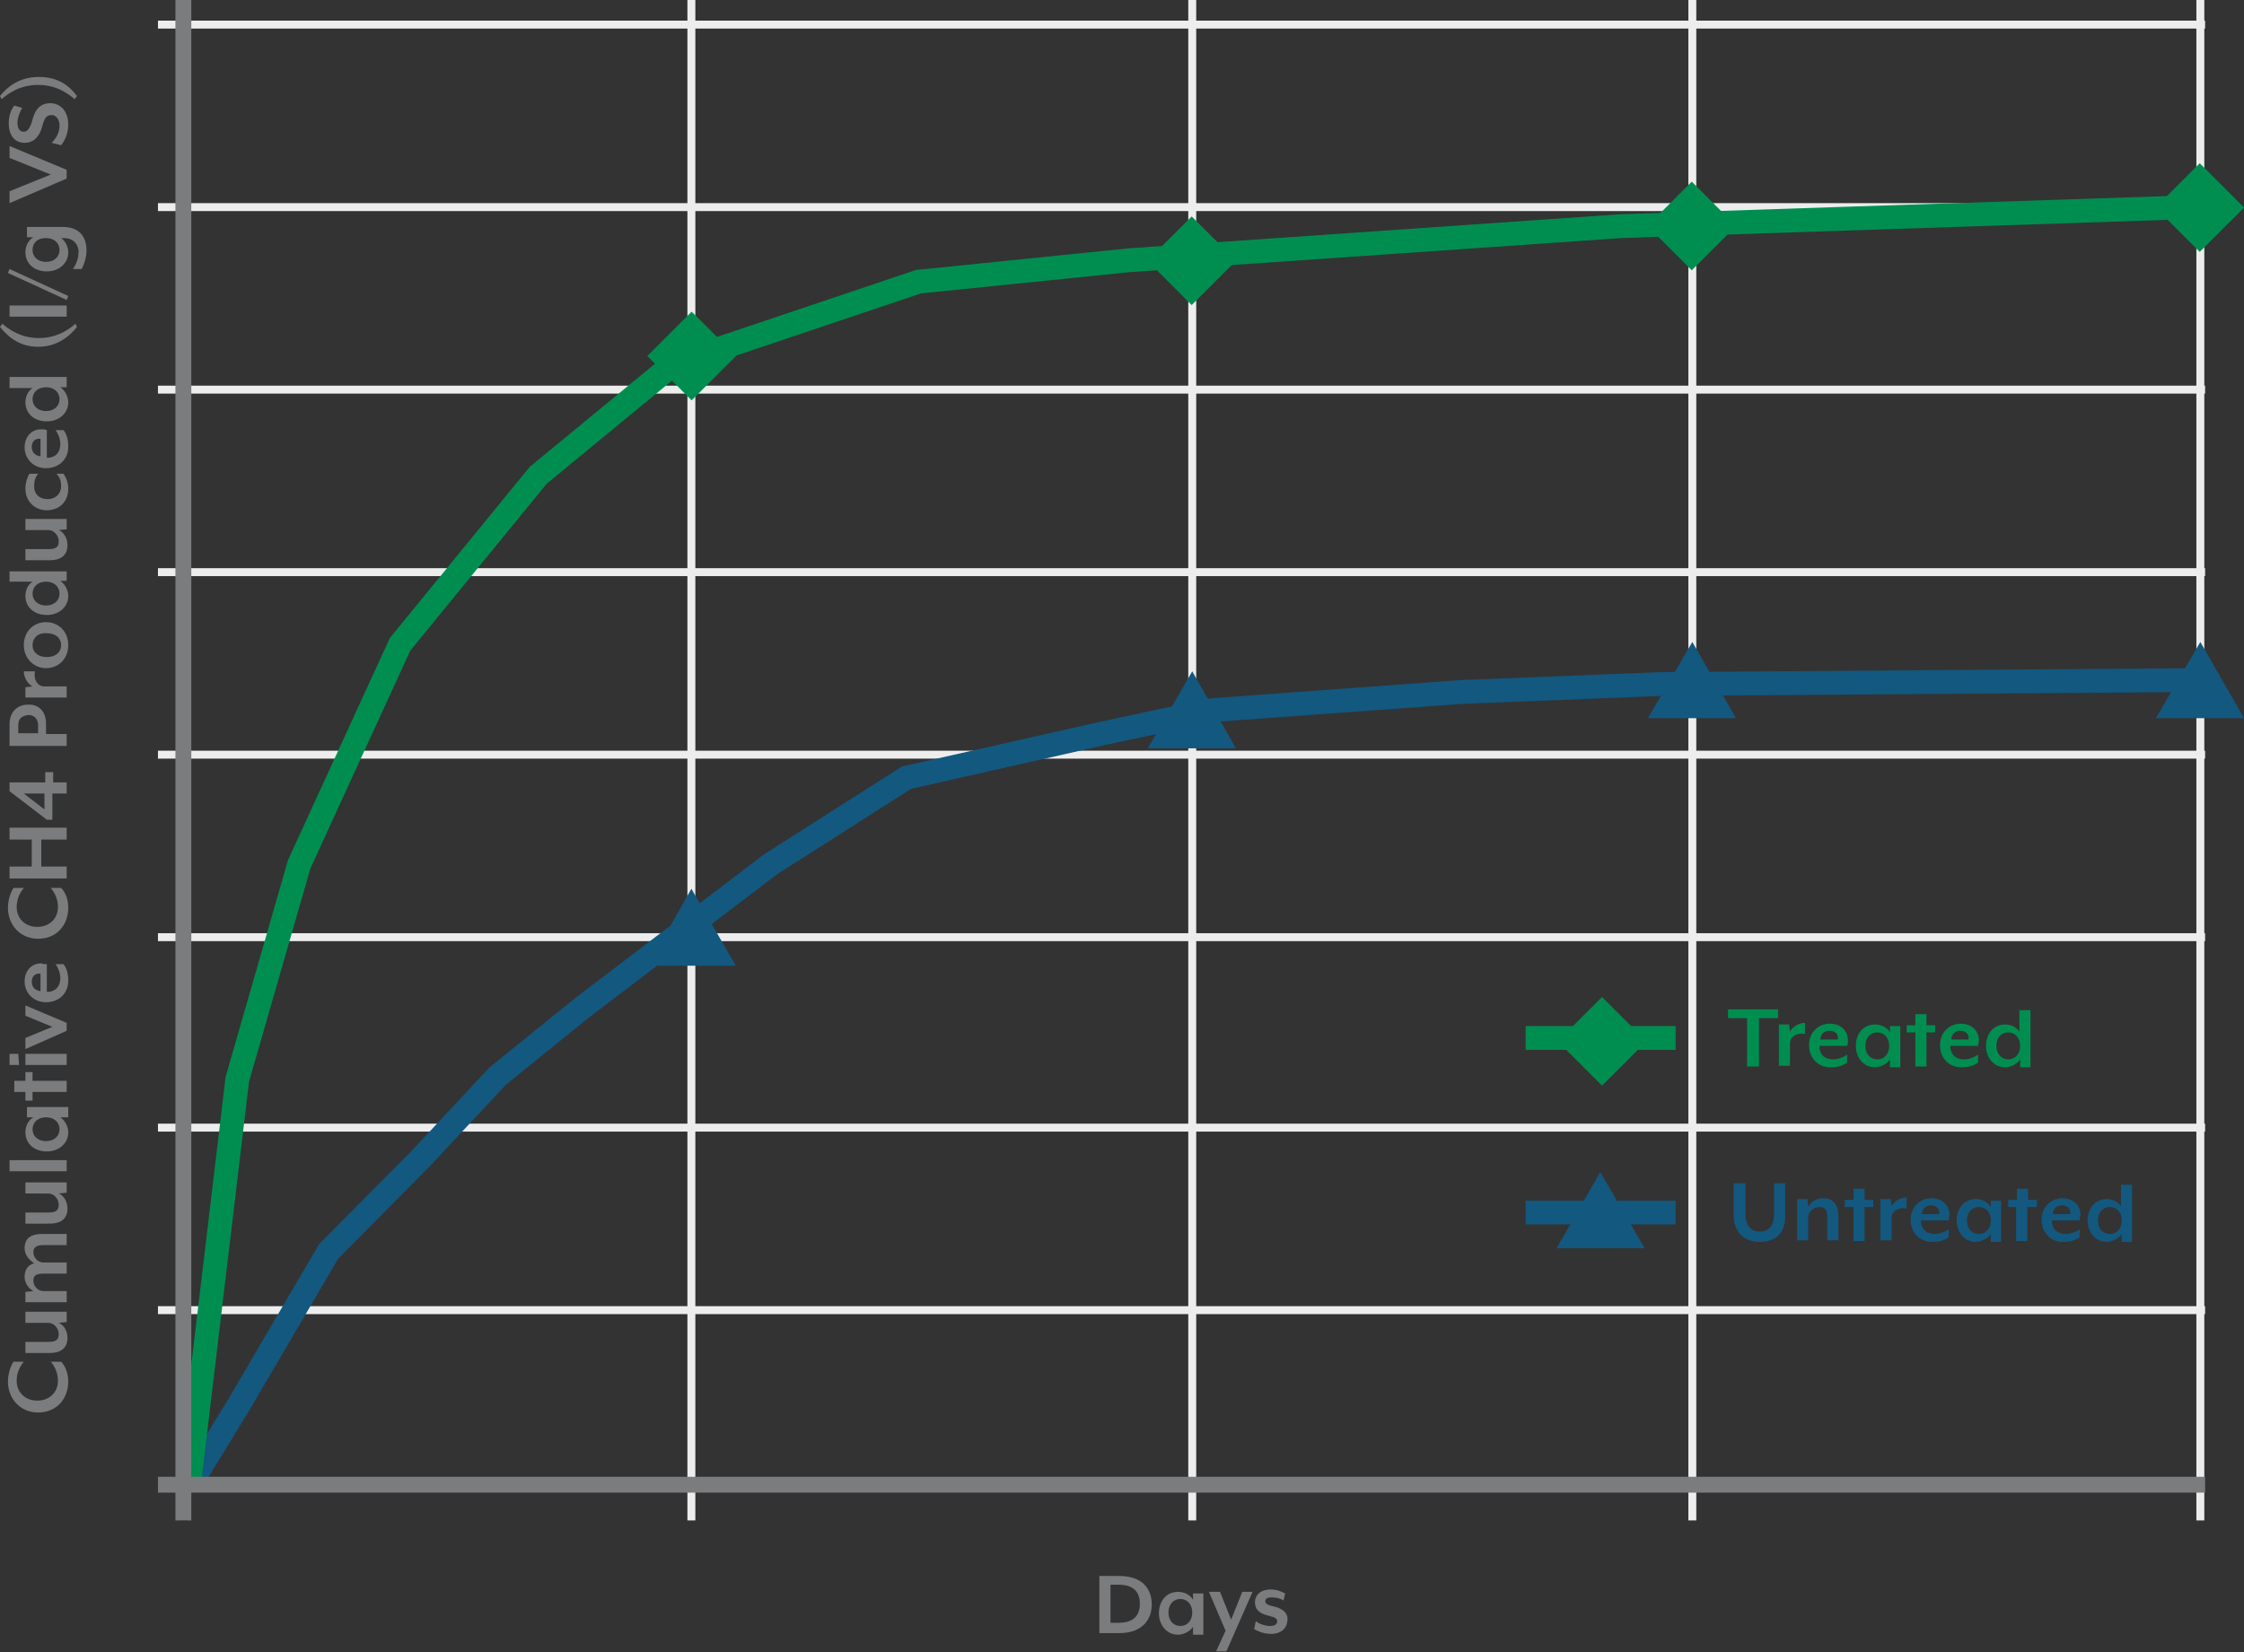 <?xml version="1.0" encoding="utf-8"?>
<!-- Generator: Adobe Illustrator 24.1.0, SVG Export Plug-In . SVG Version: 6.00 Build 0)  -->
<svg version="1.1" id="Layer_1" xmlns="http://www.w3.org/2000/svg" xmlns:xlink="http://www.w3.org/1999/xlink" x="0px" y="0px"
	 viewBox="0 0 282.7 208.2" style="enable-background:new 0 0 282.7 208.2;" xml:space="preserve">
<rect x="0" y="0" width="282.7" height="208.2" fill="#333333" stroke="none"/>
<style type="text/css">
	.st0{fill:none;stroke:#1D1D1B;stroke-miterlimit:10;}
	.st1{fill:none;stroke:#EDEDED;stroke-miterlimit:10;}
	.st2{fill:none;}
	.st3{enable-background:new    ;}
	.st4{fill:#7B7C7E;}
	.st5{fill:none;stroke:#13587F;stroke-width:3;stroke-miterlimit:10;}
	.st6{fill:none;stroke:#008E50;stroke-width:3;stroke-miterlimit:10;}
	.st7{fill:#008E50;}
	.st8{fill:#13587F;}
	.st9{fill:none;stroke:#7B7C7E;stroke-width:2;stroke-miterlimit:10;}
</style>
<g id="chart">
	<line class="st0" x1="23.1" y1="0" x2="23.1" y2="191.6"/>
	<line class="st1" x1="87.1" y1="0" x2="87.1" y2="191.6"/>
	<line class="st1" x1="150.2" y1="0" x2="150.2" y2="191.6"/>
	<line class="st1" x1="213.2" y1="0" x2="213.2" y2="191.6"/>
	<line class="st1" x1="277.2" y1="0" x2="277.2" y2="191.6"/>
	<line class="st1" x1="277.8" y1="165.1" x2="19.9" y2="165.1"/>
	<line class="st1" x1="277.8" y1="142.1" x2="19.9" y2="142.1"/>
	<line class="st1" x1="277.8" y1="118.1" x2="19.9" y2="118.1"/>
	<line class="st1" x1="277.8" y1="95.1" x2="19.9" y2="95.1"/>
	<line class="st1" x1="277.8" y1="72.1" x2="19.9" y2="72.1"/>
	<line class="st1" x1="277.8" y1="49.1" x2="19.9" y2="49.1"/>
	<line class="st1" x1="277.8" y1="26.1" x2="19.9" y2="26.1"/>
	<line class="st1" x1="277.8" y1="3.1" x2="19.9" y2="3.1"/>
	<rect x="23.1" y="198.6" class="st2" width="254" height="9.6"/>
	<g class="st3">
		<path class="st4" d="M141,205.8h-2.5v-7.2h2.5c2.9,0,4.1,1.6,4.1,3.6C145.1,204.1,143.9,205.8,141,205.8z M140.9,199.7h-1v4.8h1
			c2,0,2.7-1,2.7-2.4C143.6,200.7,142.9,199.7,140.9,199.7z"/>
		<path class="st4" d="M150.3,205.8l0-0.8c-0.4,0.6-1.2,1-1.9,1c-1.4,0-2.4-1.2-2.4-2.7c0-1.6,1-2.7,2.4-2.7c0.7,0,1.5,0.3,1.9,1
			l0-0.8h1.3v5.2H150.3z M148.7,201.5c-0.8,0-1.5,0.6-1.5,1.7s0.7,1.7,1.5,1.7s1.5-0.6,1.5-1.7S149.5,201.5,148.7,201.5z"/>
		<path class="st4" d="M154.5,208.1h-1.3l1.2-2.6l-2.1-4.9h1.4l1.4,3.5l1.4-3.5h1.3L154.5,208.1z"/>
		<path class="st4" d="M160.1,205.9c-1.1,0-1.9-0.5-2.1-0.6l0.2-1c0.4,0.3,1.1,0.6,1.8,0.6c0.6,0,0.9-0.2,0.9-0.6
			c0-0.4-0.4-0.5-1.1-0.7c-1.3-0.3-1.7-0.9-1.7-1.7c0-0.8,0.6-1.6,2-1.6c0.9,0,1.6,0.4,1.8,0.5l-0.2,0.9c-0.4-0.3-1-0.4-1.5-0.4
			c-0.6,0-0.8,0.2-0.8,0.5c0,0.3,0.4,0.5,0.9,0.6c1.4,0.3,1.9,0.9,1.9,1.6C162.2,205.2,161.4,205.9,160.1,205.9z"/>
	</g>
	<g>
		<path class="st4" d="M8.6,174.1c0,2.1-1.4,3.9-3.8,3.9c-2.3,0-3.8-1.8-3.8-3.9c0-0.9,0.3-1.9,0.7-2.5H3c-0.5,0.6-0.9,1.4-0.9,2.4
			c0,1.4,1,2.5,2.6,2.5s2.6-1.1,2.6-2.5c0-1-0.4-1.8-0.9-2.4h1.3C8.3,172.2,8.6,173.2,8.6,174.1z"/>
		<path class="st4" d="M8.4,166.6l-1,0.1c0.7,0.3,1.1,1.1,1.1,1.9c0,1.4-1,1.9-2.2,1.9H3.2v-1.4h2.9c1,0,1.3-0.3,1.3-1
			s-0.6-1.4-1.3-1.4H3.2v-1.4h5.2V166.6z"/>
		<path class="st4" d="M8.4,156.9H5.5c-0.9,0-1.3,0.3-1.3,0.9s0.5,1.3,1.3,1.3h2.9v1.4H5.5c-0.9,0-1.3,0.2-1.3,0.9
			c0,0.6,0.5,1.3,1.3,1.3h2.9v1.4H3.2v-1.3l1-0.1c-0.7-0.4-1.1-1.1-1.1-1.8c0-1,0.5-1.5,1.2-1.7c-0.7-0.5-1.2-1.1-1.2-1.9
			c0-1.4,1-1.8,2.2-1.8h3.1V156.9z"/>
		<path class="st4" d="M8.4,150.3l-1,0.1c0.7,0.3,1.1,1.1,1.1,1.9c0,1.4-1,1.9-2.2,1.9H3.2v-1.4h2.9c1,0,1.3-0.3,1.3-1
			s-0.6-1.4-1.3-1.4H3.2V149h5.2V150.3z"/>
		<path class="st4" d="M8.4,147.6H1.2v-1.4h7.2V147.6z"/>
		<path class="st4" d="M8.4,140.8H7.6c0.6,0.4,1,1.2,1,1.9c0,1.4-1.2,2.4-2.7,2.4c-1.6,0-2.7-1-2.7-2.4c0-0.7,0.3-1.5,1-1.9H3.4
			v-1.3h5.2v1.3H8.4z M4.1,142.3c0,0.8,0.6,1.5,1.7,1.5s1.7-0.7,1.7-1.5s-0.6-1.5-1.7-1.5S4.1,141.5,4.1,142.3z"/>
		<path class="st4" d="M4.1,136.2h4.3v1.4H4.1v1.1H3.2v-1.1H1.8v-1.4h1.4v-1.1h0.9V136.2z"/>
		<path class="st4" d="M2.4,134.2H1.2v-1.4h1.1L2.4,134.2L2.4,134.2z M8.4,134.2H3.2v-1.4h5.2V134.2z"/>
		<path class="st4" d="M8.4,128.9v1l-5.2,2.3v-1.4l3.4-1.4L3.2,128v-1.3L8.4,128.9z"/>
		<path class="st4" d="M5.9,121.5v3.5c0.8,0,1.7-0.4,1.7-1.8c0-0.6-0.3-1.3-0.6-1.7h1c0.4,0.5,0.6,1.2,0.6,2.1
			c0,1.6-1.2,2.7-2.8,2.7c-1.7,0-2.7-1.3-2.7-2.6c0-1.3,0.8-2.3,2.1-2.3C5.4,121.5,5.7,121.5,5.9,121.5z M4,123.7
			c0,0.6,0.3,1.1,1.1,1.2v-2.2C4.5,122.6,4,123,4,123.7z"/>
		<path class="st4" d="M8.6,114.4c0,2.1-1.4,3.9-3.8,3.9c-2.3,0-3.8-1.8-3.8-3.9c0-0.9,0.3-1.9,0.7-2.5H3c-0.5,0.6-0.9,1.4-0.9,2.4
			c0,1.4,1,2.5,2.6,2.5s2.6-1.1,2.6-2.5c0-1-0.4-1.8-0.9-2.4h1.3C8.3,112.5,8.6,113.4,8.6,114.4z"/>
		<path class="st4" d="M8.4,105.8H5.2v3.4h3.2v1.5H1.2v-1.5H4v-3.4H1.2v-1.5h7.2V105.8z"/>
		<path class="st4" d="M6.6,98.6h1.8v1.4H6.6v3.3H5.9l-4.7-3.6v-1.1h4.5v-1.3h1v1.3H6.6z M3,100l2.6,2v-2H3z"/>
		<path class="st4" d="M5.8,91.2v1.3h2.6V94H1.2v-2.7c0-1.7,1.1-2.5,2.3-2.5C4.7,88.7,5.8,89.5,5.8,91.2z M2.3,91.4v1h2.5v-1
			c0-0.9-0.6-1.3-1.2-1.3C2.8,90.2,2.3,90.5,2.3,91.4z"/>
		<path class="st4" d="M5.6,86.5h2.8v1.4H3.2v-1.3l0.9-0.1C3.5,86.2,3,85.4,3,84.6h1.4C4.2,85.6,4.7,86.5,5.6,86.5z"/>
		<path class="st4" d="M8.6,81.3c0,1.7-1.2,2.9-2.8,2.9C4.3,84.2,3,83,3,81.3s1.2-2.9,2.8-2.9S8.6,79.6,8.6,81.3z M4.1,81.3
			c0,0.9,0.7,1.5,1.8,1.5s1.8-0.6,1.8-1.5S7,79.8,5.9,79.8C4.8,79.7,4.1,80.4,4.1,81.3z"/>
		<path class="st4" d="M8.4,73.2H7.6c0.6,0.4,1,1.2,1,1.9c0,1.4-1.2,2.4-2.7,2.4c-1.6,0-2.7-1-2.7-2.4c0-0.7,0.3-1.4,0.9-1.8H1.2V72
			h7.2V73.2z M4.1,74.8c0,0.8,0.6,1.5,1.7,1.5s1.7-0.7,1.7-1.5s-0.6-1.5-1.7-1.5S4.1,74,4.1,74.8z"/>
		<path class="st4" d="M8.4,66.7l-1,0.1c0.7,0.3,1.1,1.1,1.1,1.9c0,1.4-1,1.9-2.2,1.9H3.2v-1.4h2.9c1,0,1.3-0.3,1.3-1
			s-0.6-1.4-1.3-1.4H3.2v-1.4h5.2V66.7z"/>
		<path class="st4" d="M8.6,61.6c0,1.6-1.1,2.7-2.7,2.7s-2.7-1.2-2.7-2.7c0-0.7,0.2-1.4,0.5-1.9h1.1c-0.4,0.5-0.5,1-0.5,1.6
			c0,1,0.7,1.6,1.7,1.6s1.7-0.7,1.7-1.6c0-0.6-0.1-1.1-0.6-1.6H8C8.4,60.3,8.6,60.9,8.6,61.6z"/>
		<path class="st4" d="M5.9,54.2v3.5c0.8,0,1.7-0.4,1.7-1.8c0-0.6-0.3-1.3-0.6-1.7h1c0.4,0.5,0.6,1.2,0.6,2.1c0,1.6-1.2,2.7-2.8,2.7
			c-1.7,0-2.7-1.3-2.7-2.6s0.8-2.3,2.1-2.3C5.4,54.1,5.7,54.1,5.9,54.2z M4,56.3c0,0.6,0.3,1.1,1.1,1.2v-2.2C4.5,55.2,4,55.6,4,56.3
			z"/>
		<path class="st4" d="M8.4,48.8H7.6c0.6,0.4,1,1.2,1,1.9c0,1.4-1.2,2.4-2.7,2.4c-1.6,0-2.7-1-2.7-2.4c0-0.7,0.3-1.4,0.9-1.8H1.2
			v-1.4h7.2V48.8z M4.1,50.3c0,0.8,0.6,1.5,1.7,1.5s1.7-0.7,1.7-1.5s-0.6-1.5-1.7-1.5S4.1,49.5,4.1,50.3z"/>
		<path class="st4" d="M9.7,41.2c-1.2,1.5-2.8,2.5-4.9,2.5s-3.6-1-4.8-2.5l0.3-0.4c0.8,0.7,2.3,1.8,4.6,1.8s3.8-1.1,4.6-1.8
			L9.7,41.2z"/>
		<path class="st4" d="M8.4,39.9H1.2v-1.4h7.2V39.9z"/>
		<path class="st4" d="M8.6,37.3l-0.2,0.5L1,34.4l0.2-0.5L8.6,37.3z"/>
		<path class="st4" d="M10.9,31.6c0,0.8-0.3,1.7-0.6,2.3H9.2c0.5-0.8,0.7-1.4,0.7-2.3C9.8,30.8,9.3,30,8,30H7.7
			c0.6,0.4,0.9,1.2,0.9,1.8c0,1.4-1.2,2.4-2.7,2.4c-1.6,0-2.7-1-2.7-2.4c0-0.7,0.3-1.5,1-1.9H3.4v-1.3h4.7
			C10.4,28.7,10.9,30.3,10.9,31.6z M4.1,31.5c0,0.8,0.6,1.5,1.7,1.5s1.7-0.7,1.7-1.5c0-0.8-0.6-1.5-1.7-1.5S4.1,30.6,4.1,31.5z"/>
		<path class="st4" d="M8.4,21.4v1.1l-7.2,3.1v-1.5L6.4,22l-5.2-2.1v-1.5L8.4,21.4z"/>
		<path class="st4" d="M8.6,15.7c0,1.2-0.5,2.1-0.9,2.6L6.5,18c0.5-0.5,1-1.2,1-2.2c0-0.7-0.4-1.3-1-1.3S5.6,14.8,5.3,16
			c-0.4,1.4-1.2,2-2.2,2c-1.2,0-2-0.9-2-2.5c0-0.9,0.3-1.7,0.7-2.2l1,0.3c-0.3,0.5-0.6,1.2-0.6,1.9c0,0.7,0.3,1.1,0.8,1.1
			c0.4,0,0.7-0.3,1-1.2C4.4,13.7,5.1,13,6.4,13C7.9,13.1,8.6,14.3,8.6,15.7z"/>
		<path class="st4" d="M9.7,12.1l-0.3,0.4c-0.8-0.7-2.3-1.8-4.6-1.8S1,11.8,0.2,12.5L0,12.1c1.2-1.5,2.8-2.4,4.9-2.4
			S8.5,10.5,9.7,12.1z"/>
	</g>
</g>
<g id="lines">
	<polyline class="st5" points="277.2,85.7 209.2,86.2 184.1,87.2 152.6,89.5 139,92.4 114.2,98 97.1,108.9 73.2,127.1 62.7,135.6 
		53,146 41.4,157.7 30.1,177 24.4,186.3 	"/>
	<polyline class="st6" points="276.3,26.1 204.2,28.5 142.2,32.8 115.7,35.5 84.8,45.9 67.8,59.9 50.4,81.2 37.7,108.9 29.9,136 
		23.9,186.3 	"/>
	
		<rect x="273.2" y="22.2" transform="matrix(0.707 -0.707 0.707 0.707 62.691 203.614)" class="st7" width="7.9" height="7.9"/>
	<polyline class="st8" points="271.6,90.5 277.2,80.9 282.7,90.5 	"/>
	<polyline class="st8" points="144.6,94.3 150.2,84.6 155.7,94.3 	"/>
	<polyline class="st8" points="207.6,90.5 213.2,80.9 218.7,90.5 	"/>
	<polyline class="st8" points="81.6,121.7 87.1,112 92.7,121.7 	"/>
	
		<rect x="209.2" y="24.5" transform="matrix(0.707 -0.707 0.707 0.707 42.317 159.059)" class="st7" width="7.9" height="7.9"/>
	
		<rect x="146.2" y="28.9" transform="matrix(0.707 -0.707 0.707 0.707 20.751 115.792)" class="st7" width="7.9" height="7.9"/>
	<rect x="83.2" y="40.9" transform="matrix(0.707 -0.707 0.707 0.707 -6.189 74.769)" class="st7" width="7.9" height="7.9"/>
	<line class="st6" x1="192.2" y1="130.8" x2="211.1" y2="130.8"/>
	<line class="st5" x1="192.2" y1="152.8" x2="211.1" y2="152.8"/>
	<polyline class="st8" points="196.1,157.3 201.6,147.7 207.2,157.3 	"/>
	
		<rect x="197.9" y="127.3" transform="matrix(0.707 -0.707 0.707 0.707 -33.675 181.138)" class="st7" width="7.9" height="7.9"/>
	<rect x="217.7" y="127.1" class="st2" width="45.1" height="11.9"/>
	<g class="st3">
		<path class="st7" d="M221.6,128.3v6.1h-1.5v-6.1h-2.4v-1.1h6.3v1.1H221.6z"/>
		<path class="st7" d="M225.5,131.5v2.8h-1.4v-5.2h1.3l0.1,0.9c0.3-0.6,1.1-1.1,1.9-1.1v1.4C226.4,130.1,225.5,130.6,225.5,131.5z"
			/>
		<path class="st7" d="M232.7,131.8h-3.5c0,0.8,0.4,1.7,1.8,1.7c0.6,0,1.3-0.3,1.7-0.6v1c-0.5,0.4-1.2,0.6-2.1,0.6
			c-1.6,0-2.7-1.2-2.7-2.8c0-1.7,1.3-2.7,2.6-2.7c1.3,0,2.3,0.8,2.3,2.1C232.8,131.3,232.8,131.6,232.7,131.8z M230.5,129.9
			c-0.6,0-1.1,0.3-1.2,1.1h2.2C231.7,130.4,231.2,129.9,230.5,129.9z"/>
		<path class="st7" d="M238.1,134.3l0-0.8c-0.4,0.6-1.2,1-1.9,1c-1.4,0-2.4-1.2-2.4-2.7c0-1.6,1-2.7,2.4-2.7c0.7,0,1.5,0.3,1.9,1
			l0-0.8h1.3v5.2H238.1z M236.5,130.1c-0.8,0-1.5,0.6-1.5,1.7s0.7,1.7,1.5,1.7c0.8,0,1.5-0.6,1.5-1.7S237.3,130.1,236.5,130.1z"/>
		<path class="st7" d="M242.7,130.1v4.3h-1.4v-4.3h-1.1v-0.9h1.1v-1.4h1.4v1.4h1.1v0.9H242.7z"/>
		<path class="st7" d="M249.2,131.8h-3.5c0,0.8,0.4,1.7,1.8,1.7c0.6,0,1.3-0.3,1.7-0.6v1c-0.5,0.4-1.2,0.6-2.1,0.6
			c-1.6,0-2.7-1.2-2.7-2.8c0-1.7,1.3-2.7,2.6-2.7c1.3,0,2.3,0.8,2.3,2.1C249.3,131.3,249.2,131.6,249.2,131.8z M247,129.9
			c-0.6,0-1.1,0.3-1.2,1.1h2.2C248.1,130.4,247.7,129.9,247,129.9z"/>
		<path class="st7" d="M254.5,134.3l0-0.8c-0.4,0.6-1.2,1-1.9,1c-1.4,0-2.4-1.2-2.4-2.7c0-1.6,1-2.7,2.4-2.7c0.7,0,1.4,0.3,1.8,0.9
			v-2.7h1.4v7.2H254.5z M253,130.1c-0.8,0-1.5,0.6-1.5,1.7s0.7,1.7,1.5,1.7c0.8,0,1.5-0.6,1.5-1.7S253.8,130.1,253,130.1z"/>
	</g>
	<rect x="217.7" y="149.1" class="st2" width="56.8" height="11.9"/>
	<g class="st3">
		<path class="st8" d="M221.7,156.5c-1.9,0-3.3-1.1-3.3-3.5v-3.9h1.5v3.8c0,1.6,0.7,2.3,1.8,2.3c1.2,0,1.8-0.8,1.8-2.3v-3.8h1.4v3.9
			C225,155.5,223.6,156.5,221.7,156.5z"/>
		<path class="st8" d="M230.2,156.3v-2.9c0-1-0.3-1.3-1-1.3c-0.7,0-1.4,0.6-1.4,1.3v2.9h-1.4v-5.2h1.3l0.1,1
			c0.3-0.7,1.1-1.1,1.9-1.1c1.4,0,1.9,1,1.9,2.2v3.1H230.2z"/>
		<path class="st8" d="M234.9,152.1v4.3h-1.4v-4.3h-1.1v-0.9h1.1v-1.4h1.4v1.4h1.1v0.9H234.9z"/>
		<path class="st8" d="M238.3,153.5v2.8h-1.4v-5.2h1.3l0.1,0.9c0.3-0.6,1.1-1.1,1.9-1.1v1.4C239.2,152.1,238.3,152.6,238.3,153.5z"
			/>
		<path class="st8" d="M245.5,153.8H242c0,0.8,0.4,1.7,1.8,1.7c0.6,0,1.3-0.3,1.7-0.6v1c-0.5,0.4-1.2,0.6-2.1,0.6
			c-1.6,0-2.7-1.2-2.7-2.8c0-1.7,1.3-2.7,2.6-2.7c1.3,0,2.3,0.8,2.3,2.1C245.6,153.3,245.5,153.6,245.5,153.8z M243.3,151.9
			c-0.6,0-1.1,0.3-1.2,1.1h2.2C244.4,152.4,244,151.9,243.3,151.9z"/>
		<path class="st8" d="M250.8,156.3l0-0.8c-0.4,0.6-1.2,1-1.9,1c-1.4,0-2.4-1.2-2.4-2.7c0-1.6,1-2.7,2.4-2.7c0.7,0,1.5,0.3,1.9,1
			l0-0.8h1.3v5.2H250.8z M249.3,152.1c-0.8,0-1.5,0.6-1.5,1.7s0.7,1.7,1.5,1.7c0.8,0,1.5-0.6,1.5-1.7S250.1,152.1,249.3,152.1z"/>
		<path class="st8" d="M255.4,152.1v4.3h-1.4v-4.3H253v-0.9h1.1v-1.4h1.4v1.4h1.1v0.9H255.4z"/>
		<path class="st8" d="M262,153.8h-3.5c0,0.8,0.4,1.7,1.8,1.7c0.6,0,1.3-0.3,1.7-0.6v1c-0.5,0.4-1.2,0.6-2.1,0.6
			c-1.6,0-2.7-1.2-2.7-2.8c0-1.7,1.3-2.7,2.6-2.7c1.3,0,2.3,0.8,2.3,2.1C262,153.3,262,153.6,262,153.8z M259.8,151.9
			c-0.6,0-1.1,0.3-1.2,1.1h2.2C260.9,152.4,260.5,151.9,259.8,151.9z"/>
		<path class="st8" d="M267.3,156.3l0-0.8c-0.4,0.6-1.2,1-1.9,1c-1.4,0-2.4-1.2-2.4-2.7c0-1.6,1-2.7,2.4-2.7c0.7,0,1.4,0.3,1.8,0.9
			v-2.7h1.4v7.2H267.3z M265.8,152.1c-0.8,0-1.5,0.6-1.5,1.7s0.7,1.7,1.5,1.7c0.8,0,1.5-0.6,1.5-1.7S266.6,152.1,265.8,152.1z"/>
	</g>
	<line class="st9" x1="277.8" y1="187.1" x2="19.9" y2="187.1"/>
	<line class="st9" x1="23.1" y1="0" x2="23.1" y2="191.6"/>
</g>
</svg>
